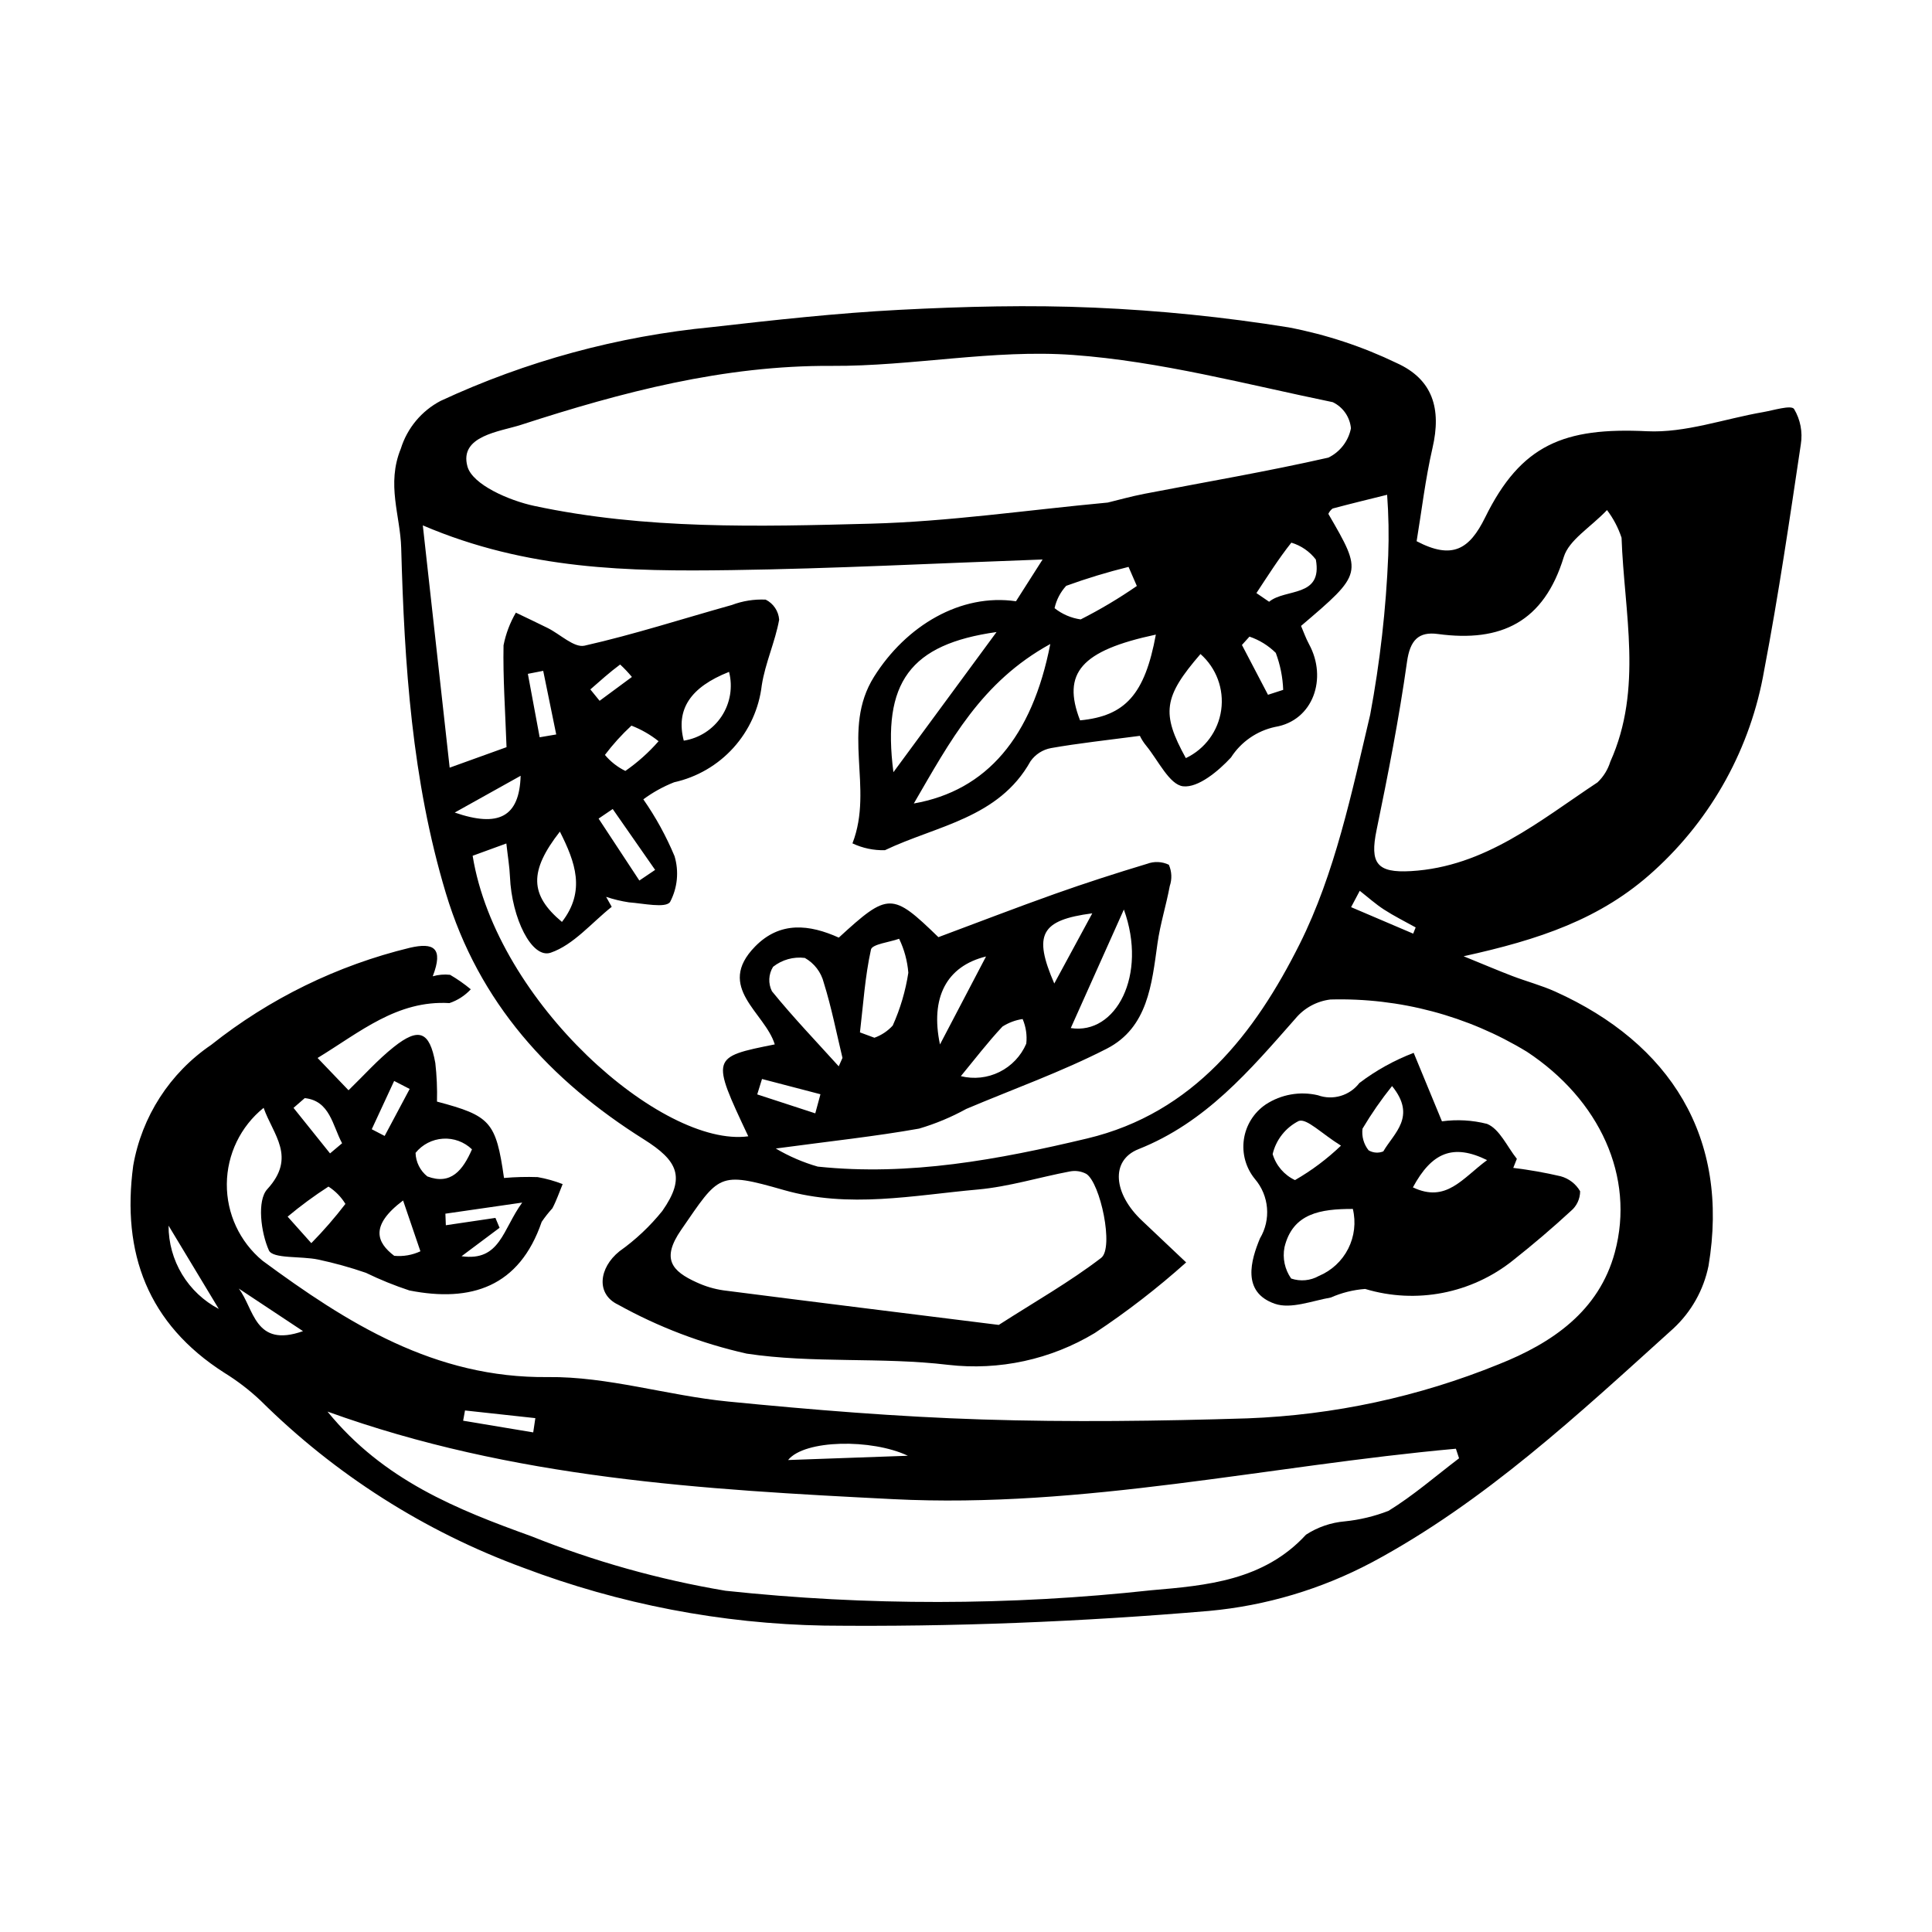 <?xml version="1.0" encoding="UTF-8"?>
<!-- Uploaded to: ICON Repo, www.iconrepo.com, Generator: ICON Repo Mixer Tools -->
<svg fill="#000000" width="800px" height="800px" version="1.1" viewBox="144 144 512 512" xmlns="http://www.w3.org/2000/svg">
 <g>
  <path d="m258.68 402.73c1.492-0.434 3.055-0.566 4.602-0.391 1.93 1.125 3.762 2.41 5.484 3.836-1.551 1.672-3.496 2.93-5.66 3.656-13.879-0.805-23.656 7.668-34.941 14.543l8.199 8.559c4.055-3.926 7.731-8.082 12.008-11.48 6.641-5.273 9.473-4.125 10.984 4.211h0.004c0.387 3.41 0.535 6.84 0.445 10.27 14.18 3.762 15.633 5.328 17.762 20.238l-0.004 0.004c2.973-0.258 5.953-0.336 8.934-0.23 2.258 0.398 4.473 1.02 6.613 1.852-0.891 2.144-1.633 4.367-2.719 6.406-1.027 1.133-1.977 2.332-2.836 3.594-5.914 17.262-18.715 21.402-35.055 18.188-3.945-1.301-7.797-2.863-11.531-4.68-4.141-1.43-8.363-2.602-12.648-3.512-4.508-0.957-12.035-0.152-13.062-2.438-2.117-4.723-3.191-13.188-0.43-16.203 7.84-8.551 1.531-14.434-0.965-21.562v-0.004c-6.109 4.926-9.688 12.332-9.75 20.18-0.059 7.848 3.406 15.309 9.445 20.324 22.344 16.461 45.605 31.191 75.645 30.848 15.867-0.184 31.723 4.902 47.699 6.477 22.383 2.203 44.852 4.047 67.32 4.758 23.441 0.742 46.949 0.434 70.402-0.297h-0.004c22.852-0.863 45.375-5.711 66.559-14.328 14.062-5.59 26.559-14.016 30.777-29.695 5.387-20.008-4.016-40.406-23.328-53.145v0.004c-15.652-9.531-33.727-14.336-52.043-13.836-3.625 0.438-6.949 2.246-9.281 5.055-12.078 13.715-23.742 27.52-41.586 34.605-7.547 2.996-6.625 11.863 0.945 18.965 3.773 3.543 7.519 7.109 11.68 11.051-7.609 6.816-15.703 13.07-24.215 18.711-11.668 7.031-25.336 9.996-38.867 8.43-17.668-2.117-35.852-0.324-53.398-2.973h0.004c-11.91-2.676-23.379-7.043-34.051-12.969-5.945-2.816-5.106-9.773 0.336-14.141h-0.004c4.269-3.023 8.102-6.629 11.379-10.703 6.281-8.957 4.086-13.32-4.879-18.957-24.883-15.645-43.742-36.172-52.496-65.273-9-29.934-10.98-60.629-11.828-91.469-0.238-8.613-3.961-16.824-0.105-26.301l0.004-0.004c1.691-5.453 5.488-10.012 10.547-12.668 22.695-10.547 47.02-17.16 71.93-19.555 16.523-1.879 33.086-3.715 49.684-4.574 17.164-0.891 34.426-1.336 51.586-0.582 17.266 0.742 34.477 2.488 51.539 5.234 9.914 1.891 19.539 5.07 28.633 9.453 9.594 4.336 11.883 12.129 9.496 22.469-1.91 8.289-2.894 16.789-4.215 24.746 9.461 4.969 13.996 2.156 18.152-6.289 9.527-19.355 20.941-23.918 42.906-22.855 10.137 0.492 20.473-3.289 30.727-5.062 2.844-0.492 7.449-1.953 8.242-0.84v0.008c1.676 2.805 2.309 6.109 1.793 9.336-2.981 20.008-5.922 40.035-9.715 59.895-3.527 20.465-13.793 39.16-29.168 53.117-14.113 12.922-30.672 18.312-50.484 22.68 5.555 2.262 9.234 3.836 12.973 5.262 3.75 1.43 7.672 2.461 11.32 4.106 30.355 13.684 46.348 38.543 40.598 72.754l-0.004-0.004c-1.301 6.359-4.566 12.148-9.332 16.559-25.062 22.633-49.934 45.914-79.848 61.945v-0.004c-13.398 7.113-28.074 11.492-43.18 12.879-33.875 2.879-67.996 4.262-101.99 3.887-27.258-0.492-54.227-5.68-79.723-15.332-26.133-9.59-49.891-24.703-69.648-44.312-2.938-2.769-6.152-5.234-9.59-7.356-20.277-12.953-27.254-31.719-24.148-54.883 2.266-13.02 9.715-24.566 20.641-31.996 15.484-12.301 33.453-21.086 52.668-25.75 6.285-1.453 8.988-0.02 6.07 7.562zm10.574-31.941c6.328 38.98 50.281 77.438 73.047 74.344-9.879-20.98-9.879-20.98 7.019-24.355-2.594-8.496-15.801-15.125-5.215-25.941 6.633-6.777 14.43-5.852 22.184-2.359 13.137-12.051 14.117-12.031 26.395-0.121 10.512-3.918 20.656-7.84 30.902-11.48 8.051-2.859 16.195-5.481 24.375-7.949v0.004c1.883-0.719 3.981-0.633 5.797 0.238 0.781 1.781 0.867 3.789 0.242 5.633-0.945 5.086-2.531 10.066-3.25 15.176-1.52 10.832-2.539 22.344-13.461 27.941-11.984 6.137-24.777 10.691-37.211 15.953-3.969 2.188-8.16 3.938-12.508 5.219-11.574 2.059-23.293 3.305-37.977 5.277 3.484 2.066 7.219 3.676 11.113 4.793 24.289 2.555 47.906-1.855 71.395-7.453 28.301-6.746 44.562-28.043 56.305-51.492 9.375-18.723 13.824-40.16 18.703-60.805 2.602-13.926 4.203-28.023 4.785-42.18 0.199-5.371 0.102-10.754-0.293-16.113-4.82 1.199-9.645 2.363-14.441 3.644v-0.004c-0.496 0.371-0.887 0.863-1.133 1.43 9.141 15.742 9.141 15.742-7.238 29.684 0.668 1.543 1.266 3.281 2.133 4.875 4.894 8.984 1.113 20.215-8.988 21.891-4.82 1.031-9.035 3.941-11.703 8.09-3.344 3.629-8.707 8.086-12.688 7.648-3.609-0.398-6.602-6.852-9.762-10.723-0.672-0.809-1.246-1.699-1.703-2.648-8.773 1.16-16.199 1.949-23.535 3.242-2.199 0.402-4.156 1.656-5.445 3.484-8.449 15.148-24.957 17.062-38.582 23.578-2.973 0.082-5.922-0.539-8.609-1.809 5.75-14.785-3.113-30.082 5.727-44.164 8.492-13.531 22.953-22.145 37.609-19.996 2.047-3.211 4.152-6.512 7.055-11.07-28.289 1.012-55.391 2.43-82.504 2.816-27.027 0.383-54.098-0.02-81.746-11.855 2.531 22.828 4.769 43.02 7.117 64.207l15.07-5.43c-0.352-9.828-0.965-18.441-0.793-27.039h0.008c0.602-3.031 1.703-5.941 3.258-8.609 2.816 1.355 5.648 2.68 8.445 4.074 3.293 1.641 6.996 5.297 9.754 4.676 13.152-2.973 26.027-7.148 39.035-10.781 2.859-1.082 5.914-1.566 8.969-1.422 2.047 1.016 3.406 3.039 3.574 5.316-1.062 5.879-3.691 11.492-4.609 17.379v0.004c-0.723 6.168-3.348 11.953-7.512 16.562-4.164 4.606-9.656 7.801-15.719 9.145-2.902 1.145-5.644 2.664-8.156 4.519 3.285 4.711 6.055 9.762 8.27 15.059 1.211 4.043 0.785 8.398-1.18 12.133-1.152 1.723-7.125 0.383-10.902 0.109-2.055-0.312-4.078-0.797-6.051-1.457l1.484 2.641c-5.328 4.223-10.098 10.074-16.164 12.156-5.004 1.715-10.34-9.117-10.805-20.145-0.113-2.672-0.57-5.332-0.957-8.797-3.461 1.266-5.945 2.172-8.93 3.258zm168.3-93.602c2.684-0.648 6.176-1.637 9.727-2.324 16.262-3.144 32.609-5.922 48.75-9.59h0.004c3.098-1.512 5.312-4.387 5.977-7.766-0.277-3-2.109-5.629-4.824-6.93-22.855-4.703-45.688-10.832-68.82-12.512-21.137-1.535-42.637 3.023-63.969 2.898-28.625-0.168-55.613 6.961-82.316 15.621-5.566 1.805-16.445 2.875-14.211 11.023 1.324 4.836 11.066 9.043 17.68 10.457 29.414 6.293 59.434 5.508 89.25 4.715 20.633-0.551 41.195-3.582 62.754-5.594zm-206.77 240.89c14.828 18.23 34.449 25.988 54.055 33.055h0.004c16.57 6.633 33.801 11.469 51.402 14.43 37.516 4.012 75.355 3.969 112.86-0.129 14.57-1.254 29.793-2.523 41.004-14.73l-0.004 0.004c3.082-2.004 6.609-3.215 10.273-3.531 3.969-0.402 7.867-1.34 11.586-2.785 6.594-4.059 12.508-9.219 18.703-13.93l-0.84-2.535c-49.688 4.481-98.84 15.898-149.07 13.367-50.414-2.539-100.8-5.414-149.98-23.215zm339.09-238.9c-4.481 4.684-10.078 7.918-11.461 12.441-5.262 17.207-16.594 22.672-33.363 20.398-5.141-0.695-7.375 1.672-8.176 7.356-2.106 14.961-5.016 29.82-8.074 44.625-1.805 8.746 0.035 11.391 9.137 10.855 19.637-1.148 34.07-13.359 49.422-23.516 1.578-1.5 2.746-3.387 3.387-5.469 8.715-19.379 3.676-39.508 2.981-59.375h-0.004c-0.871-2.633-2.172-5.106-3.848-7.316zm-161.19 215.94c9.617-6.176 18.816-11.391 27.129-17.758 3.453-2.648-0.215-19.938-3.953-22.281h-0.004c-1.332-0.703-2.867-0.922-4.348-0.629-8.145 1.539-16.184 4.051-24.387 4.785-17.086 1.527-34.113 5.09-51.414 0.133-17.469-5.004-17.062-4.106-27.188 10.555-5.316 7.699-2.504 10.93 4.117 13.93v-0.004c2.254 1.047 4.648 1.762 7.106 2.113 24.031 3.086 48.074 6.051 72.941 9.156zm13.656-180.45c-18.328 10.086-26.508 25.672-36.168 42.266 19.32-3.402 31.359-17.586 36.168-42.27zm-41.574 33.973c9.488-12.895 18.375-24.973 27.332-37.145-22.883 3.234-30.418 13.301-27.332 37.141zm69.547-36.465c-19.836 4.231-24.945 10.188-20.086 22.727 11.961-1.137 17.168-6.856 20.086-22.73zm-84.039 114.41 0.992-2.227c-1.602-6.652-2.91-13.395-4.949-19.906-0.699-2.797-2.516-5.18-5.027-6.59-3.008-0.379-6.039 0.469-8.414 2.348-1.223 1.961-1.34 4.414-0.305 6.481 5.594 6.883 11.746 13.309 17.703 19.895zm95.867-109.26c-9.824 11.375-10.434 15.711-3.879 27.582 5.066-2.402 8.586-7.191 9.367-12.746 0.781-5.551-1.281-11.125-5.488-14.836zm-90.242 100.27c1.277 0.473 2.555 0.945 3.832 1.418 1.855-0.664 3.523-1.773 4.852-3.231 2.004-4.457 3.394-9.164 4.133-13.992-0.25-3.125-1.074-6.18-2.438-9.004-2.598 0.926-7.148 1.426-7.461 2.852-1.582 7.188-2.055 14.613-2.918 21.957zm55.867-1.145c11.953 1.871 20.379-14.027 14.07-31.414-5.008 11.176-9.598 21.422-14.07 31.414zm17.508-117.16c-0.734-1.688-1.465-3.371-2.199-5.059-5.594 1.379-11.109 3.055-16.523 5.019-1.531 1.668-2.594 3.711-3.082 5.918 2 1.594 4.394 2.625 6.926 2.981 5.156-2.613 10.125-5.57 14.879-8.859zm-152.9 65.094c-8.18 10.484-8.031 16.77 0.547 23.934 6.336-8.191 3.551-15.82-0.547-23.934zm184.59-63.211 3.363 2.297c4.348-3.598 14.234-1.02 12.383-11.191v0.004c-1.641-2.137-3.914-3.703-6.492-4.473-3.363 4.234-6.262 8.832-9.254 13.363zm-78.332 128.02c3.441 0.855 7.074 0.461 10.25-1.117 3.18-1.578 5.691-4.231 7.09-7.492 0.25-2.223-0.086-4.477-0.965-6.531-1.902 0.281-3.723 0.965-5.344 1.996-3.91 4.168-7.394 8.738-11.031 13.145zm-73.426-88.91c4.106-0.645 7.746-2.992 10.031-6.461 2.285-3.473 3-7.746 1.969-11.77-10.273 4.066-14.148 9.953-12 18.23zm80.102 57.195c-10.504 2.578-14.82 10.922-12.207 23.312 4.07-7.773 8.141-15.543 12.207-23.312zm-178.81 75.969c3.223-3.277 6.242-6.75 9.039-10.398-1.133-1.852-2.668-3.422-4.492-4.59-3.766 2.43-7.379 5.09-10.82 7.965 1.598 1.789 3.195 3.578 6.273 7.023zm158.09 56.344c-9.566-4.543-27.418-4.289-31.734 1.133zm-115.51-81.203c-2.051-1.977-4.836-3.004-7.68-2.824-2.844 0.176-5.484 1.539-7.273 3.758 0.074 2.438 1.215 4.723 3.121 6.242 6.262 2.367 9.418-1.648 11.832-7.176zm12.895-98.996c-5.254 2.93-10.508 5.859-17.469 9.742 11.57 3.992 17.145 1.246 17.469-9.742zm141.42 55.051c3.519-6.5 6.453-11.918 10.07-18.602-13.711 1.797-15.68 5.644-10.07 18.602zm-172.57 57.496c-8.926 6.707-6.949 11.176-2.352 14.664h-0.004c2.383 0.227 4.781-0.188 6.945-1.199-1.406-4.125-2.812-8.246-4.59-13.465zm11.207 3.5 0.121 3.062 13.141-1.945 1.098 2.621-10.078 7.539c10.273 1.422 10.863-7.106 16.078-14.219zm56.5-125.21c-2.176-1.734-4.602-3.125-7.195-4.129-2.566 2.375-4.918 4.973-7.027 7.762 1.488 1.777 3.332 3.223 5.418 4.242 3.246-2.254 6.203-4.902 8.805-7.875zm-12.16 17.969-3.738 2.539 10.801 16.414c1.395-0.941 2.789-1.879 4.18-2.82-3.746-5.379-7.492-10.758-11.238-16.133zm173.66-30.273 4.027-1.305c-0.121-3.352-0.785-6.66-1.965-9.801-1.969-1.945-4.352-3.418-6.973-4.309l-1.996 2.211c2.301 4.402 4.606 8.801 6.906 13.203zm-248.57 121.54 3.195-2.688c-2.547-4.719-3.203-11.258-9.898-11.965l-2.973 2.586c3.227 4.019 6.453 8.043 9.676 12.066zm55.555-110.28 4.387-0.746-3.449-16.859c-1.355 0.266-2.711 0.531-4.066 0.797zm73.039 99.664 1.371-5.062-15.488-4.043c-0.422 1.363-0.844 2.723-1.266 4.086 5.129 1.676 10.258 3.348 15.383 5.019zm-135.76 57.715c-6.59-4.367-11.809-7.824-17.023-11.281 4.07 5.227 4.152 15.848 17.023 11.285zm42.934 21.02-0.496 2.719c6.191 1.031 12.383 2.062 18.574 3.094 0.188-1.258 0.375-2.519 0.562-3.777-6.211-0.676-12.426-1.355-18.637-2.031zm-78.562-48.977c-0.008 4.547 1.227 9.004 3.574 12.895s5.715 7.066 9.738 9.18c-3.984-6.602-8.328-13.805-13.312-22.074zm329.84-77.383 0.656-1.648c-2.805-1.562-5.695-2.992-8.383-4.731-2.266-1.469-4.297-3.301-6.434-4.973l-2.293 4.332zm-265.94 41.16-4.117-2.121c-1.977 4.266-3.957 8.531-5.934 12.797l3.418 1.777c2.211-4.148 4.422-8.301 6.633-12.453zm47.879-105.88 2.453 3.016c2.852-2.106 5.703-4.211 8.555-6.316l0.004-0.004c-0.965-1.168-2.004-2.269-3.117-3.297-2.754 2.031-5.301 4.344-7.894 6.598z"/>
  <path d="m545.03 453.5c4.219 0.516 8.41 1.254 12.551 2.219 2.18 0.59 4.035 2.016 5.168 3.969 0 2.019-0.895 3.934-2.441 5.227-4.926 4.547-10.047 8.895-15.305 13.059h0.004c-11.027 8.84-25.699 11.688-39.23 7.609-3.141 0.234-6.219 1.004-9.098 2.273-4.953 0.867-10.59 3.133-14.84 1.652-8.867-3.082-6.316-11.59-3.938-17.32v0.004c2.977-4.988 2.441-11.32-1.332-15.738-2.41-2.938-3.473-6.754-2.926-10.516 0.543-3.758 2.648-7.117 5.793-9.25 4.078-2.668 9.07-3.551 13.816-2.438 3.984 1.434 8.438 0.117 11-3.25 4.394-3.328 9.238-6.016 14.387-7.984 2.398 5.812 4.801 11.625 7.492 18.148 3.992-0.547 8.051-0.32 11.953 0.676 3.336 1.355 5.316 6.047 7.898 9.258zm-42.516 10.879c-8.594-0.008-15.934 1.137-18.117 10.164h0.004c-0.562 2.887 0.078 5.875 1.77 8.281 2.438 0.828 5.113 0.578 7.352-0.688 3.367-1.41 6.121-3.969 7.769-7.223 1.645-3.254 2.082-6.988 1.223-10.535zm-3.144-16.773c-5.238-3.25-9.043-7.285-11.184-6.539-3.492 1.762-6.023 4.973-6.922 8.777 0.902 3.035 3.055 5.543 5.922 6.894 4.414-2.539 8.504-5.606 12.184-9.129zm38.719 3.832c-9.004-4.426-14.664-2.031-19.656 7.227 8.816 4.188 13.062-2.348 19.656-7.223zm-25.184-19.629 0.004 0.004c-2.871 3.578-5.488 7.352-7.832 11.297-0.254 2.047 0.324 4.113 1.609 5.731 1.184 0.703 2.633 0.809 3.906 0.289 2.797-4.852 8.906-9.215 2.316-17.316z"/>
 </g>
</svg>
